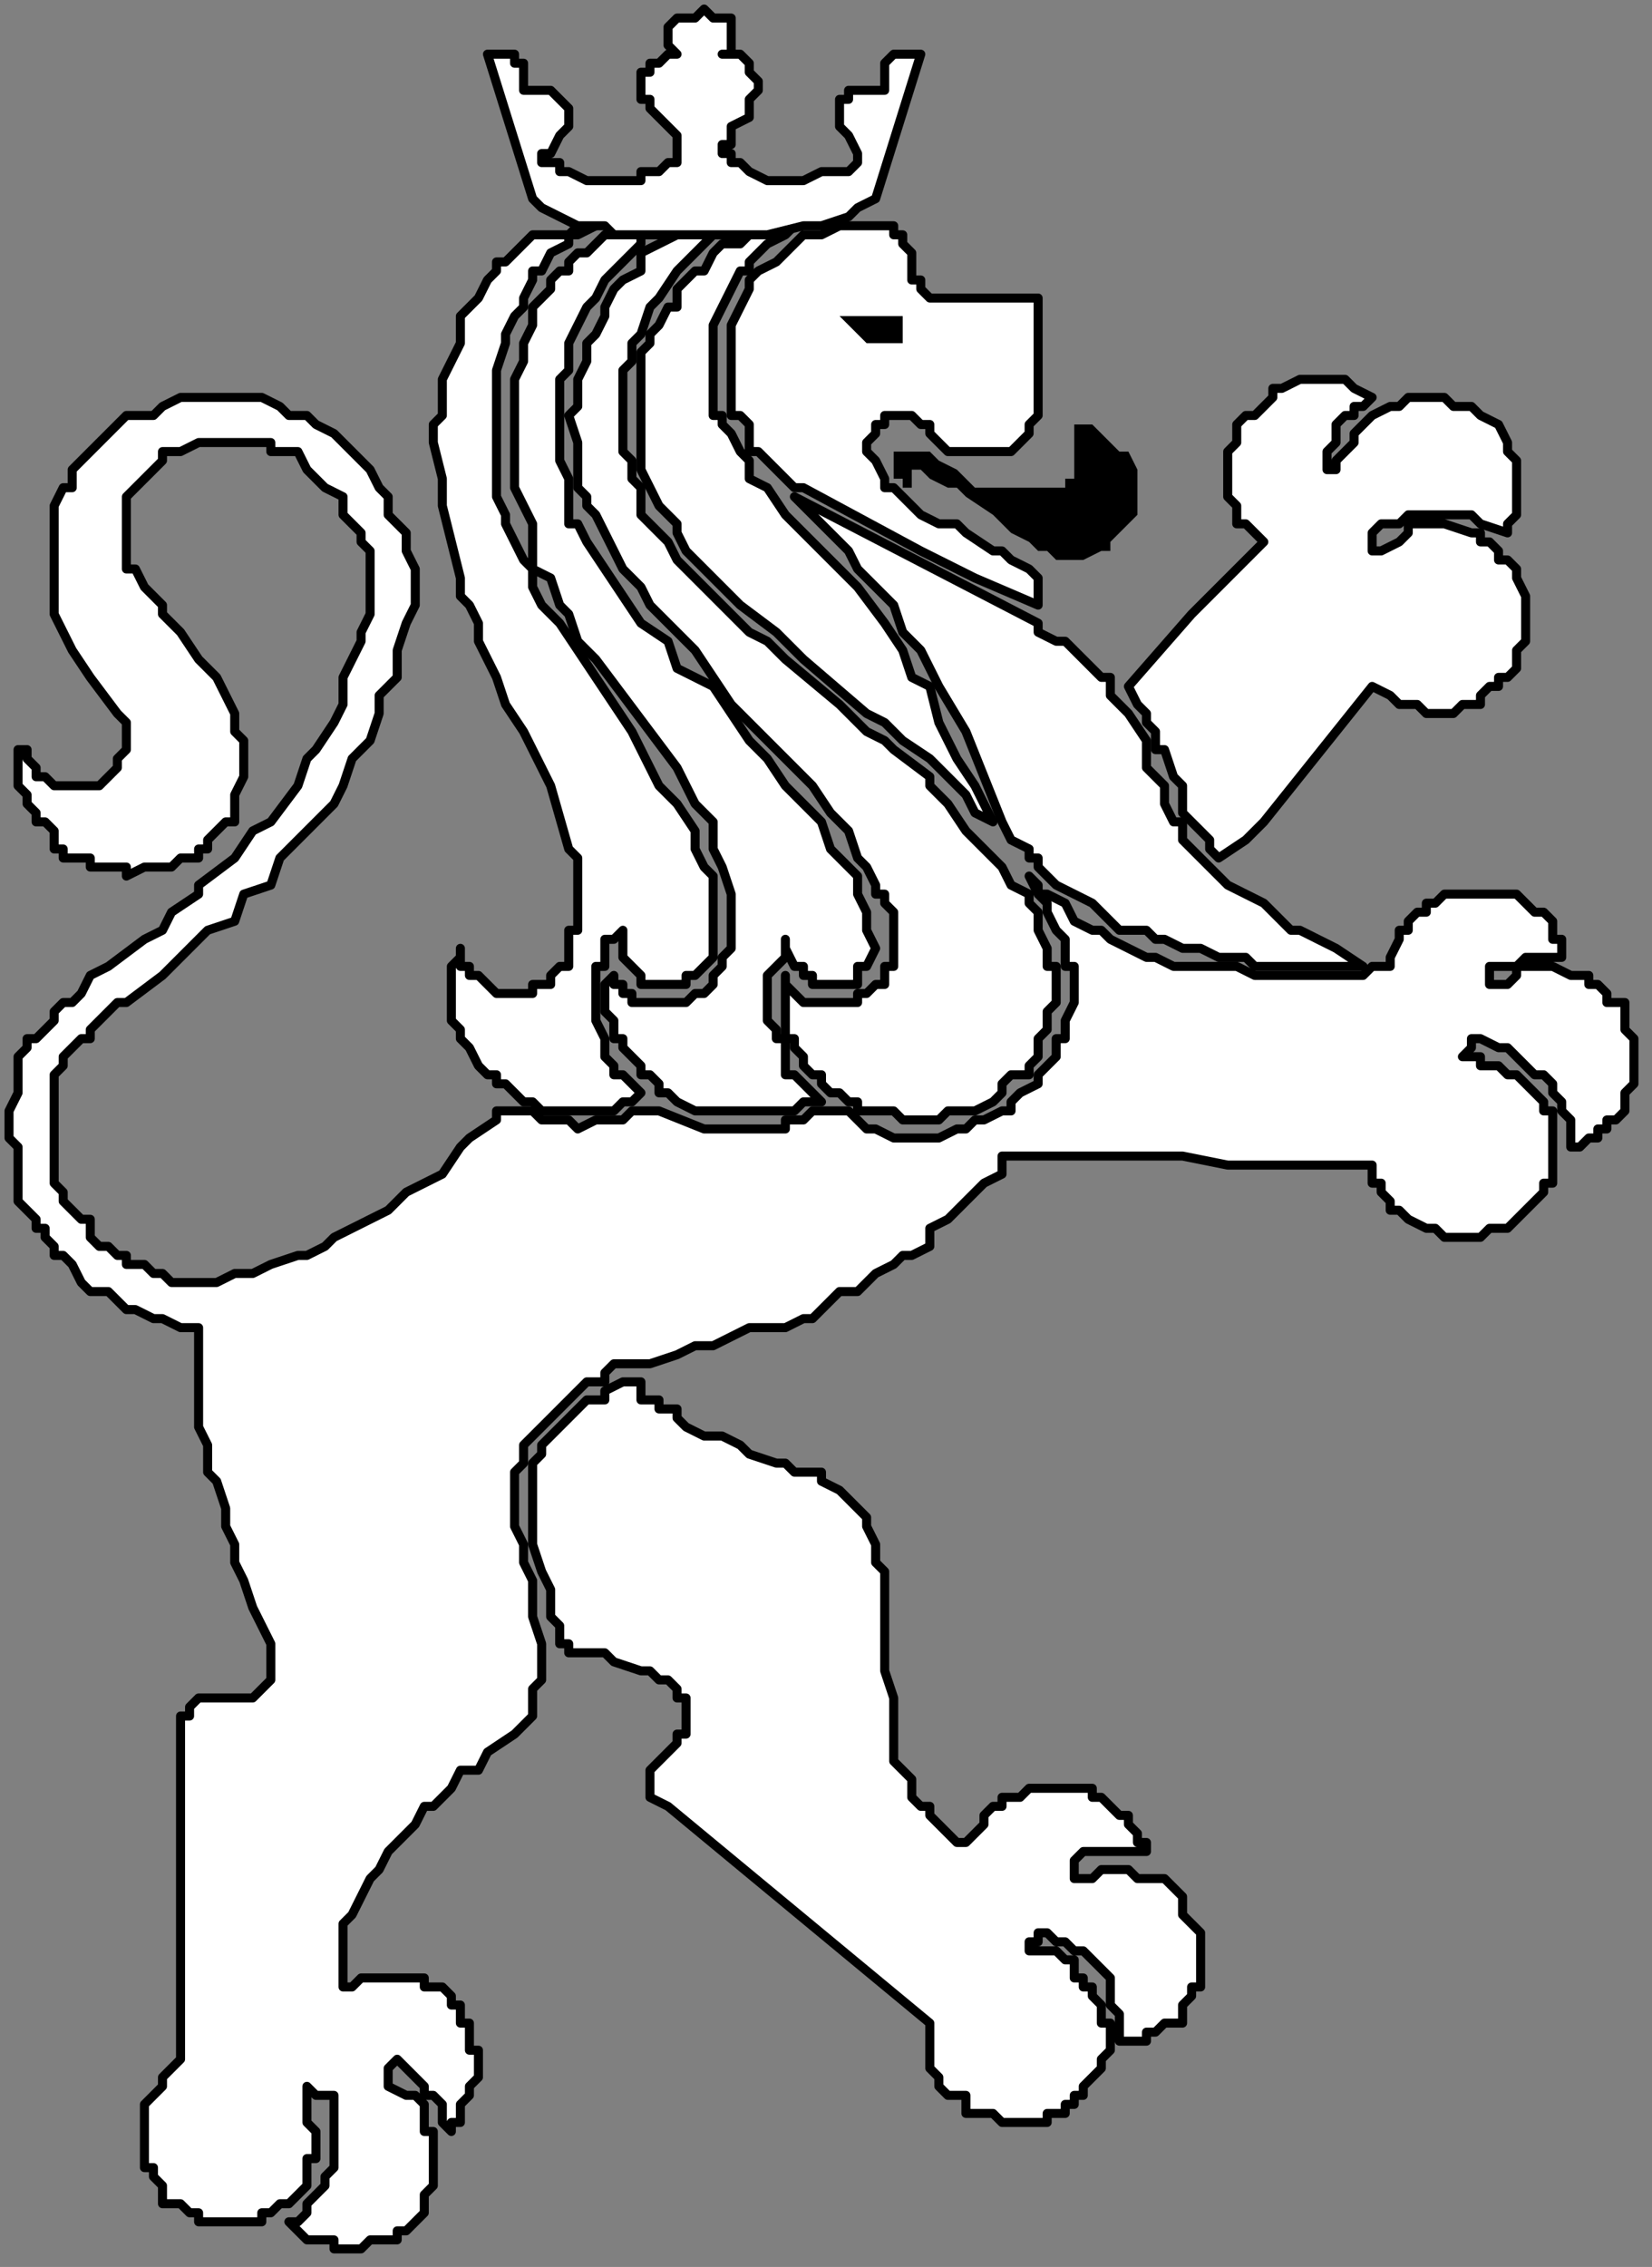 <?xml version="1.0" encoding="UTF-8" standalone="no"?>
<svg
   xmlns:dc="http://purl.org/dc/elements/1.1/"
   xmlns:cc="http://creativecommons.org/ns#"
   xmlns:rdf="http://www.w3.org/1999/02/22-rdf-syntax-ns#"
   xmlns:svg="http://www.w3.org/2000/svg"
   xmlns="http://www.w3.org/2000/svg"
   xmlns:sodipodi="http://sodipodi.sourceforge.net/DTD/sodipodi-0.dtd"
   xmlns:inkscape="http://www.inkscape.org/namespaces/inkscape"
   version="1.0"
   width="48.419mm"
   height="66.41mm"
   id="svg49"
   sodipodi:docname="CREST011.WMF">
  <rect width="100%" height="100%" fill="#808080" stroke="none"/>
  <sodipodi:namedview
     pagecolor="#ffffff"
     bordercolor="#666666"
     borderopacity="1"
     objecttolerance="10"
     gridtolerance="10"
     guidetolerance="10"
     inkscape:pageopacity="0"
     inkscape:pageshadow="2"
     inkscape:window-width="640"
     inkscape:window-height="480"
     id="namedview51" />
  <defs
     id="defs3">
    <pattern
       id="WMFhbasepattern"
       patternUnits="userSpaceOnUse"
       width="6"
       height="6"
       x="0"
       y="0" />
  </defs>
  <path
     style="fill:#ffffff;fill-rule:evenodd;fill-opacity:1;stroke:none;"
     d="  M 11,143   L 11,143   L 12,143   L 13,144   L 13,144   L 14,145   L 15,145   L 17,146   L 18,146   L 20,147   L 21,147   L 22,147   L 22,147   L 22,149   L 22,151   L 22,153   L 22,155   L 22,158   L 23,160   L 23,163   L 24,164   L 25,167   L 25,169   L 26,171   L 26,173   L 27,175   L 28,178   L 30,182   L 30,182   L 30,183   L 30,183   L 30,183   L 30,184   L 30,184   L 30,185   L 30,186   L 30,186   L 29,187   L 29,187   L 28,188   L 28,188   L 27,188   L 26,188   L 26,188   L 26,188   L 26,188   L 25,188   L 25,188   L 24,188   L 23,188   L 23,188   L 22,188   L 22,188   L 22,188   L 22,188   L 21,189   L 21,189   L 21,190   L 20,190   L 20,191   L 20,196   L 20,200   L 20,205   L 20,209   L 20,219   L 20,228   L 20,228   L 19,229   L 18,230   L 18,230   L 18,231   L 17,232   L 17,232   L 16,233   L 16,235   L 16,236   L 16,237   L 16,238   L 16,239   L 16,240   L 17,240   L 17,241   L 18,242   L 18,242   L 18,243   L 18,244   L 19,244   L 19,244   L 20,244   L 21,245   L 22,245   L 22,246   L 22,246   L 23,246   L 24,246   L 25,246   L 25,246   L 26,246   L 26,246   L 27,246   L 29,246   L 29,245   L 30,245   L 30,245   L 31,244   L 31,244   L 32,244   L 33,243   L 34,242   L 34,242   L 34,241   L 34,240   L 34,240   L 34,239   L 35,239   L 35,238   L 35,237   L 35,236   L 35,236   L 34,235   L 34,234   L 34,233   L 34,232   L 34,231   L 34,231   L 34,231   L 35,232   L 36,232   L 36,232   L 36,232   L 37,232   L 37,233   L 37,234   L 37,235   L 37,236   L 37,237   L 37,238   L 37,239   L 37,240   L 37,240   L 36,241   L 36,242   L 35,243   L 34,244   L 34,244   L 34,245   L 33,246   L 32,246   L 33,247   L 33,247   L 34,248   L 34,248   L 34,248   L 35,248   L 36,248   L 37,248   L 37,249   L 38,249   L 38,249   L 39,249   L 40,249   L 41,248   L 42,248   L 42,248   L 42,248   L 43,248   L 44,248   L 44,247   L 45,247   L 46,246   L 47,245   L 47,245   L 47,244   L 47,244   L 47,243   L 48,242   L 48,241   L 48,241   L 48,240   L 48,240   L 48,239   L 48,238   L 48,236   L 47,236   L 47,236   L 47,234   L 47,233   L 47,233   L 46,232   L 45,232   L 45,232   L 43,231   L 43,231   L 43,231   L 43,231   L 43,230   L 43,230   L 43,230   L 43,230   L 43,229   L 43,229   L 43,229   L 44,228   L 45,229   L 45,229   L 46,230   L 47,231   L 47,232   L 48,232   L 49,233   L 49,235   L 50,236   L 50,235   L 51,235   L 51,234   L 51,233   L 51,233   L 52,232   L 52,232   L 52,231   L 52,231   L 53,230   L 53,229   L 53,228   L 53,227   L 52,227   L 52,226   L 52,225   L 52,224   L 51,224   L 51,224   L 51,222   L 50,222   L 50,221   L 49,220   L 48,220   L 48,220   L 47,220   L 47,220   L 47,219   L 46,219   L 45,219   L 44,219   L 43,219   L 42,219   L 42,219   L 41,219   L 40,219   L 39,220   L 38,220   L 38,220   L 38,219   L 38,219   L 38,218   L 38,217   L 38,217   L 38,216   L 38,216   L 38,215   L 38,213   L 39,212   L 39,212   L 40,210   L 41,208   L 42,207   L 43,205   L 44,204   L 44,204   L 46,202   L 47,200   L 48,200   L 50,198   L 51,196   L 53,196   L 54,194   L 57,192   L 58,191   L 59,190   L 59,189   L 59,189   L 59,188   L 59,187   L 60,186   L 60,185   L 60,183   L 60,183   L 60,182   L 59,179   L 59,177   L 59,175   L 58,173   L 58,171   L 57,169   L 57,167   L 57,166   L 57,165   L 57,164   L 57,163   L 57,163   L 58,162   L 58,160   L 59,159   L 59,159   L 60,158   L 61,157   L 62,156   L 63,155   L 63,155   L 64,154   L 65,153   L 67,153   L 67,152   L 68,151   L 69,151   L 71,151   L 72,151   L 75,150   L 77,149   L 79,149   L 81,148   L 83,147   L 86,147   L 87,147   L 87,147   L 89,146   L 90,146   L 91,145   L 92,144   L 93,143   L 95,143   L 97,141   L 99,140   L 100,139   L 101,139   L 103,138   L 103,136   L 105,135   L 106,134   L 107,133   L 108,132   L 109,131   L 111,130   L 111,128   L 116,128   L 122,128   L 127,128   L 131,128   L 136,129   L 142,129   L 147,129   L 152,129   L 152,131   L 153,131   L 153,132   L 154,133   L 154,134   L 155,134   L 156,135   L 156,135   L 158,136   L 158,136   L 159,136   L 160,137   L 161,137   L 162,137   L 164,137   L 164,137   L 164,137   L 165,136   L 165,136   L 166,136   L 167,136   L 168,135   L 168,135   L 169,134   L 169,134   L 170,133   L 171,132   L 171,131   L 172,131   L 172,131   L 172,129   L 172,128   L 172,127   L 172,127   L 172,127   L 172,126   L 172,125   L 172,124   L 172,123   L 172,123   L 171,123   L 171,122   L 170,121   L 169,120   L 168,119   L 168,119   L 167,119   L 166,118   L 166,118   L 165,118   L 165,118   L 164,118   L 164,117   L 163,117   L 162,117   L 162,117   L 162,117   L 163,116   L 163,116   L 163,115   L 163,115   L 164,115   L 166,116   L 167,116   L 168,117   L 168,117   L 168,117   L 169,118   L 170,119   L 171,119   L 171,119   L 172,120   L 172,121   L 172,121   L 173,122   L 173,123   L 173,123   L 173,123   L 174,124   L 174,125   L 174,125   L 174,127   L 175,127   L 175,127   L 176,126   L 176,126   L 177,126   L 177,125   L 178,125   L 178,124   L 179,124   L 180,123   L 180,123   L 180,121   L 181,120   L 181,120   L 181,119   L 181,118   L 181,116   L 181,115   L 180,114   L 180,114   L 180,113   L 180,112   L 180,112   L 180,111   L 179,111   L 179,111   L 178,111   L 178,110   L 177,109   L 176,109   L 176,109   L 176,108   L 175,108   L 174,108   L 174,108   L 172,107   L 172,107   L 171,107   L 170,107   L 169,107   L 169,107   L 168,107   L 168,108   L 168,108   L 167,109   L 167,109   L 166,109   L 166,109   L 165,109   L 165,109   L 165,109   L 165,108   L 165,108   L 165,108   L 165,107   L 166,107   L 167,107   L 168,107   L 169,106   L 169,106   L 170,106   L 171,106   L 171,106   L 172,106   L 172,106   L 172,106   L 173,106   L 173,105   L 173,105   L 173,104   L 172,104   L 172,103   L 172,102   L 171,101   L 170,101   L 169,100   L 168,99   L 168,99   L 168,99   L 167,99   L 166,99   L 165,99   L 165,99   L 164,99   L 163,99   L 162,99   L 161,99   L 160,99   L 160,99   L 160,99   L 159,100   L 159,100   L 158,100   L 158,100   L 158,101   L 157,101   L 157,101   L 156,102   L 156,102   L 156,103   L 156,103   L 156,103   L 155,103   L 155,104   L 154,106   L 154,107   L 154,107   L 154,107   L 153,107   L 152,107   L 151,108   L 148,108   L 147,108   L 143,108   L 139,108   L 137,107   L 135,107   L 134,107   L 132,107   L 130,107   L 128,106   L 127,106   L 125,105   L 123,104   L 122,103   L 121,103   L 119,102   L 118,100   L 116,99   L 115,99   L 114,97   L 115,98   L 115,99   L 116,100   L 116,101   L 116,101   L 117,103   L 118,104   L 118,105   L 118,107   L 119,107   L 119,109   L 119,111   L 119,111   L 118,113   L 118,114   L 118,115   L 118,115   L 117,115   L 117,117   L 116,118   L 115,119   L 115,120   L 113,121   L 112,122   L 112,123   L 111,123   L 111,123   L 109,124   L 108,124   L 107,125   L 107,125   L 106,125   L 104,126   L 103,126   L 103,126   L 102,126   L 100,126   L 99,126   L 97,125   L 96,125   L 95,124   L 95,124   L 94,123   L 93,123   L 92,123   L 91,123   L 91,123   L 90,123   L 89,124   L 87,124   L 87,125   L 85,125   L 84,125   L 83,125   L 83,125   L 81,125   L 80,125   L 79,125   L 79,125   L 78,125   L 73,123   L 72,123   L 71,123   L 70,123   L 69,124   L 69,124   L 67,124   L 67,124   L 66,124   L 64,125   L 63,124   L 62,124   L 61,124   L 60,124   L 59,123   L 58,123   L 57,123   L 56,123   L 55,123   L 55,124   L 52,126   L 51,127   L 49,130   L 47,131   L 45,132   L 43,134   L 41,135   L 39,136   L 37,137   L 36,138   L 34,139   L 33,139   L 30,140   L 28,141   L 26,141   L 24,142   L 22,142   L 22,142   L 20,142   L 19,142   L 18,141   L 17,141   L 16,140   L 14,140   L 14,139   L 13,139   L 12,138   L 11,138   L 10,137   L 10,135   L 9,135   L 8,134   L 7,133   L 7,132   L 7,132   L 6,131   L 6,130   L 6,128   L 6,127   L 6,127   L 6,125   L 6,124   L 6,123   L 6,122   L 6,120   L 6,119   L 7,118   L 7,117   L 8,116   L 9,115   L 10,115   L 10,114   L 11,113   L 12,112   L 13,111   L 14,111   L 18,108   L 19,107   L 21,105   L 23,103   L 26,102   L 27,99   L 30,98   L 31,95   L 33,93   L 35,91   L 37,89   L 38,87   L 39,84   L 41,82   L 42,79   L 42,77   L 44,75   L 44,72   L 45,69   L 46,67   L 46,66   L 46,64   L 46,63   L 46,63   L 45,61   L 45,59   L 44,58   L 43,57   L 43,55   L 42,54   L 41,52   L 40,51   L 39,50   L 38,49   L 37,48   L 35,47   L 34,46   L 34,46   L 32,46   L 31,45   L 29,44   L 27,44   L 26,44   L 25,44   L 24,44   L 22,44   L 21,44   L 20,44   L 18,45   L 18,45   L 17,46   L 15,46   L 14,46   L 14,46   L 13,47   L 12,48   L 11,49   L 10,50   L 10,50   L 8,52   L 8,54   L 7,54   L 6,56   L 6,58   L 6,58   L 6,60   L 6,62   L 6,63   L 6,64   L 6,66   L 6,67   L 6,68   L 7,70   L 8,72   L 10,75   L 13,79   L 13,79   L 14,80   L 14,81   L 14,82   L 14,83   L 14,83   L 13,84   L 13,84   L 13,84   L 13,85   L 12,86   L 12,86   L 11,87   L 10,87   L 10,87   L 9,87   L 8,87   L 8,87   L 7,87   L 6,87   L 6,87   L 6,87   L 5,86   L 4,86   L 4,85   L 3,84   L 3,83   L 2,83   L 2,83   L 2,84   L 2,86   L 2,87   L 2,87   L 3,88   L 3,89   L 4,90   L 4,91   L 4,91   L 5,91   L 6,92   L 6,93   L 6,94   L 7,94   L 7,95   L 8,95   L 9,95   L 10,95   L 10,96   L 11,96   L 12,96   L 13,96   L 14,96   L 14,97   L 16,96   L 18,96   L 18,96   L 19,96   L 20,95   L 21,95   L 22,95   L 22,94   L 23,94   L 23,93   L 24,92   L 25,91   L 25,91   L 26,91   L 26,90   L 26,89   L 26,88   L 27,86   L 27,85   L 27,84   L 27,83   L 27,82   L 26,81   L 26,80   L 26,79   L 25,77   L 24,75   L 22,73   L 20,70   L 18,68   L 18,67   L 16,65   L 15,63   L 14,63   L 14,62   L 14,59   L 14,58   L 14,57   L 14,55   L 15,54   L 16,53   L 17,52   L 18,51   L 18,51   L 18,50   L 19,50   L 20,50   L 20,50   L 22,49   L 23,49   L 25,49   L 26,49   L 26,49   L 28,49   L 30,49   L 30,50   L 33,50   L 34,52   L 35,53   L 36,54   L 38,55   L 38,56   L 38,57   L 39,58   L 40,59   L 40,60   L 41,61   L 41,63   L 41,63   L 41,65   L 41,66   L 41,67   L 41,68   L 40,70   L 40,71   L 39,73   L 38,75   L 38,78   L 37,80   L 35,83   L 34,84   L 33,87   L 30,91   L 28,92   L 26,95   L 22,98   L 22,99   L 22,99   L 19,101   L 18,103   L 16,104   L 12,107   L 10,108   L 9,110   L 8,111   L 7,111   L 6,112   L 6,113   L 5,114   L 4,115   L 3,115   L 3,116   L 2,117   L 2,118   L 2,119   L 2,120   L 2,121   L 1,123   L 1,123   L 1,125   L 1,126   L 2,127   L 2,127   L 2,129   L 2,131   L 2,131   L 2,133   L 3,134   L 4,135   L 4,136   L 5,136   L 5,137   L 6,138   L 6,138   L 6,139   L 7,139   L 8,140   L 9,142   L 10,143   L 11,143  z "
     id="path5" />
  <path
     style="fill:none;stroke:#000000;stroke-width:1px;stroke-linecap:round;stroke-linejoin:round;stroke-miterlimit:4;stroke-dasharray:none;stroke-opacity:1;"
     d="  M 11,143   L 12,143   L 13,144   L 14,145   L 15,145   L 17,146   L 18,146   L 20,147   L 21,147   L 22,147   L 22,147   L 22,149   L 22,151   L 22,153   L 22,155   L 22,158   L 23,160   L 23,163   L 24,164   L 25,167   L 25,169   L 26,171   L 26,173   L 27,175   L 28,178   L 30,182   L 30,183   L 30,183   L 30,184   L 30,185   L 30,186   L 29,187   L 28,188   L 27,188   L 26,188   L 26,188   L 25,188   L 24,188   L 23,188   L 22,188   L 22,188   L 21,189   L 21,190   L 20,190   L 20,191   L 20,196   L 20,200   L 20,205   L 20,209   L 20,219   L 20,228   L 19,229   L 18,230   L 18,231   L 17,232   L 17,232   L 16,233   L 16,235   L 16,236   L 16,237   L 16,238   L 16,239   L 16,240   L 17,240   L 17,241   L 18,242   L 18,243   L 18,244   L 19,244   L 19,244   L 20,244   L 21,245   L 22,245   L 22,246   L 22,246   L 23,246   L 24,246   L 25,246   L 26,246   L 26,246   L 27,246   L 29,246   L 29,245   L 30,245   L 30,245   L 31,244   L 32,244   L 33,243   L 34,242   L 34,241   L 34,240   L 34,240   L 34,239   L 35,239   L 35,238   L 35,237   L 35,236   L 35,236   L 34,235   L 34,234   L 34,233   L 34,232   L 34,231   L 34,231   L 35,232   L 36,232   L 36,232   L 37,232   L 37,233   L 37,234   L 37,235   L 37,236   L 37,237   L 37,238   L 37,239   L 37,240   L 37,240   L 36,241   L 36,242   L 35,243   L 34,244   L 34,244   L 34,245   L 33,246   L 32,246   L 33,247   L 34,248   L 34,248   L 34,248   L 35,248   L 36,248   L 37,248   L 37,249   L 38,249   L 38,249   L 39,249   L 40,249   L 41,248   L 42,248   L 42,248   L 43,248   L 44,248   L 44,247   L 45,247   L 46,246   L 47,245   L 47,244   L 47,244   L 47,243   L 48,242   L 48,241   L 48,240   L 48,240   L 48,239   L 48,238   L 48,236   L 47,236   L 47,234   L 47,233   L 46,232   L 45,232   L 43,231   L 43,230   L 43,229   L 44,228   L 45,229   L 46,230   L 47,231   L 47,232   L 48,232   L 49,233   L 49,235   L 50,236   L 50,235   L 51,235   L 51,234   L 51,233   L 52,232   L 52,232   L 52,231   L 53,230   L 53,229   L 53,228   L 53,227   L 52,227   L 52,226   L 52,225   L 52,224   L 51,224   L 51,222   L 50,222   L 50,221   L 49,220   L 48,220   L 48,220   L 47,220   L 47,220   L 47,219   L 46,219   L 45,219   L 44,219   L 43,219   L 42,219   L 42,219   L 41,219   L 40,219   L 39,220   L 38,220   L 38,220   L 38,219   L 38,218   L 38,217   L 38,216   L 38,216   L 38,215   L 38,213   L 39,212   L 39,212   L 40,210   L 41,208   L 42,207   L 43,205   L 44,204   L 44,204   L 46,202   L 47,200   L 48,200   L 50,198   L 51,196   L 53,196   L 54,194   L 57,192   L 58,191   L 59,190   L 59,189   L 59,188   L 59,187   L 60,186   L 60,185   L 60,183   L 60,183   L 60,182   L 59,179   L 59,177   L 59,175   L 58,173   L 58,171   L 57,169   L 57,167   L 57,166   L 57,165   L 57,164   L 57,163   L 57,163   L 58,162   L 58,160   L 59,159   L 59,159   L 60,158   L 61,157   L 62,156   L 63,155   L 63,155   L 64,154   L 65,153   L 67,153   L 67,152   L 68,151   L 69,151   L 71,151   L 72,151   L 75,150   L 77,149   L 79,149   L 81,148   L 83,147   L 86,147   L 87,147   L 87,147   L 89,146   L 90,146   L 91,145   L 92,144   L 93,143   L 95,143   L 97,141   L 99,140   L 100,139   L 101,139   L 103,138   L 103,136   L 105,135   L 106,134   L 107,133   L 108,132   L 109,131   L 111,130   L 111,128   L 116,128   L 122,128   L 127,128   L 131,128   L 136,129   L 142,129   L 147,129   L 152,129   L 152,131   L 153,131   L 153,132   L 154,133   L 154,134   L 155,134   L 156,135   L 156,135   L 158,136   L 159,136   L 160,137   L 161,137   L 162,137   L 164,137   L 164,137   L 165,136   L 166,136   L 167,136   L 168,135   L 168,135   L 169,134   L 170,133   L 171,132   L 171,131   L 172,131   L 172,129   L 172,128   L 172,127   L 172,127   L 172,126   L 172,125   L 172,124   L 172,123   L 171,123   L 171,122   L 170,121   L 169,120   L 168,119   L 168,119   L 167,119   L 166,118   L 165,118   L 164,118   L 164,117   L 163,117   L 162,117   L 163,116   L 163,115   L 164,115   L 166,116   L 167,116   L 168,117   L 168,117   L 169,118   L 170,119   L 171,119   L 171,119   L 172,120   L 172,121   L 173,122   L 173,123   L 173,123   L 174,124   L 174,125   L 174,127   L 175,127   L 176,126   L 176,126   L 177,126   L 177,125   L 178,125   L 178,124   L 179,124   L 180,123   L 180,123   L 180,121   L 181,120   L 181,119   L 181,118   L 181,116   L 181,115   L 180,114   L 180,113   L 180,112   L 180,112   L 180,111   L 179,111   L 179,111   L 178,111   L 178,110   L 177,109   L 176,109   L 176,108   L 175,108   L 174,108   L 172,107   L 172,107   L 171,107   L 170,107   L 169,107   L 168,107   L 168,108   L 168,108   L 167,109   L 166,109   L 165,109   L 165,108   L 165,107   L 166,107   L 167,107   L 168,107   L 169,106   L 170,106   L 171,106   L 172,106   L 172,106   L 173,106   L 173,105   L 173,104   L 172,104   L 172,103   L 172,102   L 171,101   L 170,101   L 169,100   L 168,99   L 168,99   L 167,99   L 166,99   L 165,99   L 164,99   L 163,99   L 162,99   L 161,99   L 160,99   L 160,99   L 159,100   L 158,100   L 158,101   L 157,101   L 156,102   L 156,103   L 156,103   L 155,103   L 155,104   L 154,106   L 154,107   L 154,107   L 153,107   L 152,107   L 151,108   L 148,108   L 147,108   L 143,108   L 139,108   L 137,107   L 135,107   L 134,107   L 132,107   L 130,107   L 128,106   L 127,106   L 125,105   L 123,104   L 122,103   L 121,103   L 119,102   L 118,100   L 116,99   L 115,99   L 114,97   L 115,98   L 115,99   L 116,100   L 116,101   L 117,103   L 118,104   L 118,105   L 118,107   L 119,107   L 119,109   L 119,111   L 119,111   L 118,113   L 118,114   L 118,115   L 117,115   L 117,117   L 116,118   L 115,119   L 115,120   L 113,121   L 112,122   L 112,123   L 111,123   L 111,123   L 109,124   L 108,124   L 107,125   L 107,125   L 106,125   L 104,126   L 103,126   L 103,126   L 102,126   L 100,126   L 99,126   L 97,125   L 96,125   L 95,124   L 95,124   L 94,123   L 93,123   L 92,123   L 91,123   L 91,123   L 90,123   L 89,124   L 87,124   L 87,125   L 85,125   L 84,125   L 83,125   L 83,125   L 81,125   L 80,125   L 79,125   L 79,125   L 78,125   L 73,123   L 72,123   L 71,123   L 70,123   L 69,124   L 67,124   L 67,124   L 66,124   L 64,125   L 63,124   L 62,124   L 61,124   L 60,124   L 59,123   L 58,123   L 57,123   L 56,123   L 55,123   L 55,124   L 52,126   L 51,127   L 49,130   L 47,131   L 45,132   L 43,134   L 41,135   L 39,136   L 37,137   L 36,138   L 34,139   L 33,139   L 30,140   L 28,141   L 26,141   L 24,142   L 22,142   L 22,142   L 20,142   L 19,142   L 18,141   L 17,141   L 16,140   L 14,140   L 14,139   L 13,139   L 12,138   L 11,138   L 10,137   L 10,135   L 9,135   L 8,134   L 7,133   L 7,132   L 6,131   L 6,130   L 6,128   L 6,127   L 6,127   L 6,125   L 6,124   L 6,123   L 6,122   L 6,120   L 6,119   L 7,118   L 7,117   L 8,116   L 9,115   L 10,115   L 10,114   L 11,113   L 12,112   L 13,111   L 14,111   L 18,108   L 19,107   L 21,105   L 23,103   L 26,102   L 27,99   L 30,98   L 31,95   L 33,93   L 35,91   L 37,89   L 38,87   L 39,84   L 41,82   L 42,79   L 42,77   L 44,75   L 44,72   L 45,69   L 46,67   L 46,66   L 46,64   L 46,63   L 46,63   L 45,61   L 45,59   L 44,58   L 43,57   L 43,55   L 42,54   L 41,52   L 40,51   L 39,50   L 38,49   L 37,48   L 35,47   L 34,46   L 34,46   L 32,46   L 31,45   L 29,44   L 27,44   L 26,44   L 25,44   L 24,44   L 22,44   L 21,44   L 20,44   L 18,45   L 18,45   L 17,46   L 15,46   L 14,46   L 14,46   L 13,47   L 12,48   L 11,49   L 10,50   L 10,50   L 8,52   L 8,54   L 7,54   L 6,56   L 6,58   L 6,58   L 6,60   L 6,62   L 6,63   L 6,64   L 6,66   L 6,67   L 6,68   L 7,70   L 8,72   L 10,75   L 13,79   L 14,80   L 14,81   L 14,82   L 14,83   L 14,83   L 13,84   L 13,85   L 12,86   L 11,87   L 10,87   L 9,87   L 8,87   L 7,87   L 6,87   L 6,87   L 5,86   L 4,86   L 4,85   L 3,84   L 3,83   L 2,83   L 2,83   L 2,84   L 2,86   L 2,87   L 2,87   L 3,88   L 3,89   L 4,90   L 4,91   L 5,91   L 6,92   L 6,93   L 6,94   L 7,94   L 7,95   L 8,95   L 9,95   L 10,95   L 10,96   L 11,96   L 12,96   L 13,96   L 14,96   L 14,97   L 16,96   L 18,96   L 18,96   L 19,96   L 20,95   L 21,95   L 22,95   L 22,94   L 23,94   L 23,93   L 24,92   L 25,91   L 26,91   L 26,90   L 26,89   L 26,88   L 27,86   L 27,85   L 27,84   L 27,83   L 27,82   L 26,81   L 26,80   L 26,79   L 25,77   L 24,75   L 22,73   L 20,70   L 18,68   L 18,67   L 16,65   L 15,63   L 14,63   L 14,62   L 14,59   L 14,58   L 14,57   L 14,55   L 15,54   L 16,53   L 17,52   L 18,51   L 18,50   L 19,50   L 20,50   L 22,49   L 23,49   L 25,49   L 26,49   L 26,49   L 28,49   L 30,49   L 30,50   L 33,50   L 34,52   L 35,53   L 36,54   L 38,55   L 38,56   L 38,57   L 39,58   L 40,59   L 40,60   L 41,61   L 41,63   L 41,63   L 41,65   L 41,66   L 41,67   L 41,68   L 40,70   L 40,71   L 39,73   L 38,75   L 38,78   L 37,80   L 35,83   L 34,84   L 33,87   L 30,91   L 28,92   L 26,95   L 22,98   L 22,99   L 22,99   L 19,101   L 18,103   L 16,104   L 12,107   L 10,108   L 9,110   L 8,111   L 7,111   L 6,112   L 6,113   L 5,114   L 4,115   L 3,115   L 3,116   L 2,117   L 2,118   L 2,119   L 2,120   L 2,121   L 1,123   L 1,123   L 1,125   L 1,126   L 2,127   L 2,127   L 2,129   L 2,131   L 2,131   L 2,133   L 3,134   L 4,135   L 4,136   L 5,136   L 5,137   L 6,138   L 6,139   L 7,139   L 8,140   L 9,142   L 10,143   L 11,143  "
     id="path7" />
  <path
     style="fill:#ffffff;fill-rule:evenodd;fill-opacity:1;stroke:none;"
     d="  M 63,94   L 63,94   L 64,95   L 64,96   L 64,98   L 64,99   L 64,99   L 64,100   L 64,102   L 64,103   L 63,103   L 63,104   L 63,105   L 63,106   L 63,107   L 62,107   L 61,108   L 61,109   L 60,109   L 59,109   L 59,110   L 59,110   L 58,110   L 57,110   L 56,110   L 56,110   L 55,110   L 55,110   L 55,110   L 54,109   L 54,109   L 53,108   L 52,108   L 52,107   L 51,107   L 51,107   L 51,106   L 51,106   L 51,105   L 51,105   L 51,105   L 51,106   L 51,106   L 50,107   L 50,107   L 50,107   L 50,107   L 50,108   L 50,109   L 50,110   L 50,111   L 50,111   L 50,113   L 51,114   L 51,115   L 51,115   L 52,116   L 53,118   L 54,119   L 55,119   L 55,119   L 55,120   L 56,120   L 57,121   L 58,122   L 59,122   L 59,122   L 59,122   L 60,123   L 61,123   L 62,123   L 63,123   L 64,123   L 64,123   L 66,123   L 67,123   L 68,123   L 69,122   L 70,122   L 71,121   L 71,121   L 70,120   L 69,119   L 68,119   L 68,118   L 67,117   L 67,116   L 67,115   L 67,115   L 66,113   L 66,112   L 66,111   L 66,111   L 66,110   L 66,108   L 66,107   L 66,107   L 67,107   L 67,106   L 67,105   L 67,105   L 67,104   L 68,104   L 69,103   L 69,103   L 69,104   L 69,104   L 69,104   L 69,105   L 69,105   L 69,106   L 69,106   L 70,107   L 70,107   L 70,107   L 71,108   L 71,108   L 71,108   L 71,109   L 71,109   L 72,109   L 73,109   L 74,109   L 74,109   L 75,109   L 75,109   L 75,109   L 76,109   L 76,108   L 77,108   L 78,107   L 78,107   L 78,107   L 79,106   L 79,105   L 79,105   L 79,104   L 79,103   L 79,103   L 79,101   L 79,100   L 79,99   L 79,98   L 79,97   L 78,96   L 77,94   L 77,92   L 75,89   L 73,87   L 71,83   L 70,81   L 66,75   L 62,69   L 60,67   L 59,65   L 59,63   L 58,62   L 57,60   L 56,58   L 56,57   L 55,55   L 55,54   L 55,52   L 55,50   L 55,49   L 55,47   L 55,45   L 55,43   L 55,41   L 56,38   L 56,37   L 57,35   L 58,34   L 58,33   L 59,31   L 59,30   L 60,30   L 61,28   L 63,27   L 63,26   L 64,26   L 66,25   L 64,25   L 63,26   L 61,26   L 59,26   L 58,27   L 57,28   L 56,29   L 55,29   L 55,30   L 55,30   L 54,31   L 53,33   L 51,35   L 51,37   L 51,38   L 50,40   L 49,42   L 49,46   L 48,47   L 48,49   L 49,53   L 49,56   L 50,60   L 51,64   L 51,66   L 52,67   L 53,69   L 53,71   L 55,75   L 56,78   L 58,81   L 61,87   L 63,94  z "
     id="path9" />
  <path
     style="fill:none;stroke:#000000;stroke-width:1px;stroke-linecap:round;stroke-linejoin:round;stroke-miterlimit:4;stroke-dasharray:none;stroke-opacity:1;"
     d="  M 63,94   L 64,95   L 64,96   L 64,98   L 64,99   L 64,99   L 64,100   L 64,102   L 64,103   L 63,103   L 63,104   L 63,105   L 63,106   L 63,107   L 62,107   L 61,108   L 61,109   L 60,109   L 59,109   L 59,110   L 59,110   L 58,110   L 57,110   L 56,110   L 55,110   L 55,110   L 54,109   L 53,108   L 52,108   L 52,107   L 51,107   L 51,106   L 51,105   L 51,105   L 51,106   L 50,107   L 50,107   L 50,108   L 50,109   L 50,110   L 50,111   L 50,111   L 50,113   L 51,114   L 51,115   L 51,115   L 52,116   L 53,118   L 54,119   L 55,119   L 55,119   L 55,120   L 56,120   L 57,121   L 58,122   L 59,122   L 59,122   L 60,123   L 61,123   L 62,123   L 63,123   L 64,123   L 66,123   L 67,123   L 68,123   L 69,122   L 70,122   L 71,121   L 71,121   L 70,120   L 69,119   L 68,119   L 68,118   L 67,117   L 67,116   L 67,115   L 67,115   L 66,113   L 66,112   L 66,111   L 66,111   L 66,110   L 66,108   L 66,107   L 67,107   L 67,106   L 67,105   L 67,105   L 67,104   L 68,104   L 69,103   L 69,104   L 69,105   L 69,106   L 70,107   L 70,107   L 71,108   L 71,108   L 71,109   L 72,109   L 73,109   L 74,109   L 75,109   L 75,109   L 76,109   L 76,108   L 77,108   L 78,107   L 78,107   L 79,106   L 79,105   L 79,104   L 79,103   L 79,103   L 79,101   L 79,100   L 79,99   L 79,98   L 79,97   L 78,96   L 77,94   L 77,92   L 75,89   L 73,87   L 71,83   L 70,81   L 66,75   L 62,69   L 60,67   L 59,65   L 59,63   L 58,62   L 57,60   L 56,58   L 56,57   L 55,55   L 55,54   L 55,52   L 55,50   L 55,49   L 55,47   L 55,45   L 55,43   L 55,41   L 56,38   L 56,37   L 57,35   L 58,34   L 58,33   L 59,31   L 59,30   L 60,30   L 61,28   L 63,27   L 63,26   L 64,26   L 66,25   L 64,25   L 63,26   L 61,26   L 59,26   L 58,27   L 57,28   L 56,29   L 55,29   L 55,30   L 55,30   L 54,31   L 53,33   L 51,35   L 51,37   L 51,38   L 50,40   L 49,42   L 49,46   L 48,47   L 48,49   L 49,53   L 49,56   L 50,60   L 51,64   L 51,66   L 52,67   L 53,69   L 53,71   L 55,75   L 56,78   L 58,81   L 61,87   L 63,94  "
     id="path11" />
  <path
     style="fill:#ffffff;fill-rule:evenodd;fill-opacity:1;stroke:none;"
     d="  M 81,99   L 81,99   L 81,99   L 81,101   L 81,103   L 81,103   L 81,104   L 81,105   L 81,105   L 80,106   L 80,107   L 80,107   L 79,108   L 79,108   L 79,109   L 79,109   L 78,110   L 77,110   L 76,111   L 75,111   L 75,111   L 74,111   L 73,111   L 73,111   L 72,111   L 72,111   L 71,111   L 71,111   L 70,111   L 70,110   L 69,110   L 69,109   L 68,109   L 68,108   L 68,108   L 68,108   L 67,109   L 67,110   L 67,111   L 67,111   L 67,112   L 68,113   L 68,114   L 68,115   L 69,115   L 69,116   L 70,117   L 71,118   L 71,119   L 71,119   L 72,119   L 73,120   L 73,121   L 74,121   L 75,122   L 75,122   L 77,123   L 78,123   L 79,123   L 80,123   L 81,123   L 83,123   L 83,123   L 85,123   L 86,123   L 87,123   L 88,123   L 89,122   L 90,122   L 91,122   L 90,121   L 89,120   L 88,119   L 87,119   L 87,118   L 87,117   L 87,115   L 86,115   L 86,114   L 85,113   L 85,112   L 85,111   L 85,110   L 85,109   L 85,108   L 85,108   L 86,107   L 86,107   L 87,106   L 87,105   L 87,105   L 87,104   L 87,105   L 88,107   L 88,107   L 88,107   L 89,107   L 89,108   L 90,108   L 90,109   L 91,109   L 91,109   L 91,109   L 92,109   L 93,109   L 93,109   L 94,109   L 94,109   L 95,109   L 95,108   L 95,108   L 95,107   L 96,107   L 96,107   L 96,107   L 96,107   L 97,105   L 96,103   L 96,103   L 96,102   L 96,101   L 95,99   L 95,99   L 95,97   L 94,96   L 93,95   L 92,94   L 91,91   L 87,87   L 85,84   L 83,82   L 79,76   L 75,74   L 74,71   L 71,69   L 69,66   L 67,63   L 65,60   L 64,58   L 63,58   L 63,56   L 63,54   L 63,53   L 62,51   L 62,50   L 62,48   L 62,46   L 62,44   L 62,42   L 63,41   L 63,39   L 63,38   L 64,36   L 65,34   L 66,33   L 67,31   L 68,30   L 69,29   L 70,28   L 71,27   L 71,26   L 73,26   L 74,25   L 73,25   L 72,25   L 71,25   L 70,26   L 68,26   L 67,26   L 67,26   L 65,28   L 64,28   L 63,29   L 63,30   L 62,30   L 61,31   L 61,32   L 59,34   L 59,36   L 58,38   L 58,40   L 57,42   L 57,44   L 57,46   L 57,48   L 57,50   L 57,52   L 57,54   L 58,56   L 59,58   L 59,60   L 59,63   L 61,64   L 62,67   L 63,68   L 64,71   L 66,73   L 72,81   L 75,85   L 76,87   L 77,89   L 79,91   L 79,94   L 80,96   L 81,99  z "
     id="path13" />
  <path
     style="fill:none;stroke:#000000;stroke-width:1px;stroke-linecap:round;stroke-linejoin:round;stroke-miterlimit:4;stroke-dasharray:none;stroke-opacity:1;"
     d="  M 81,99   L 81,99   L 81,101   L 81,103   L 81,103   L 81,104   L 81,105   L 80,106   L 80,107   L 80,107   L 79,108   L 79,109   L 78,110   L 77,110   L 76,111   L 75,111   L 75,111   L 74,111   L 73,111   L 72,111   L 71,111   L 71,111   L 70,111   L 70,110   L 69,110   L 69,109   L 68,109   L 68,108   L 67,109   L 67,110   L 67,111   L 67,111   L 67,112   L 68,113   L 68,114   L 68,115   L 69,115   L 69,116   L 70,117   L 71,118   L 71,119   L 71,119   L 72,119   L 73,120   L 73,121   L 74,121   L 75,122   L 75,122   L 77,123   L 78,123   L 79,123   L 80,123   L 81,123   L 83,123   L 83,123   L 85,123   L 86,123   L 87,123   L 88,123   L 89,122   L 90,122   L 91,122   L 90,121   L 89,120   L 88,119   L 87,119   L 87,118   L 87,117   L 87,115   L 86,115   L 86,114   L 85,113   L 85,112   L 85,111   L 85,110   L 85,109   L 85,108   L 86,107   L 87,106   L 87,105   L 87,105   L 87,104   L 87,105   L 88,107   L 88,107   L 89,107   L 89,108   L 90,108   L 90,109   L 91,109   L 91,109   L 92,109   L 93,109   L 94,109   L 95,109   L 95,108   L 95,108   L 95,107   L 96,107   L 96,107   L 97,105   L 96,103   L 96,103   L 96,102   L 96,101   L 95,99   L 95,99   L 95,97   L 94,96   L 93,95   L 92,94   L 91,91   L 87,87   L 85,84   L 83,82   L 79,76   L 75,74   L 74,71   L 71,69   L 69,66   L 67,63   L 65,60   L 64,58   L 63,58   L 63,56   L 63,54   L 63,53   L 62,51   L 62,50   L 62,48   L 62,46   L 62,44   L 62,42   L 63,41   L 63,39   L 63,38   L 64,36   L 65,34   L 66,33   L 67,31   L 68,30   L 69,29   L 70,28   L 71,27   L 71,26   L 73,26   L 74,25   L 73,25   L 72,25   L 71,25   L 70,26   L 68,26   L 67,26   L 67,26   L 65,28   L 64,28   L 63,29   L 63,30   L 62,30   L 61,31   L 61,32   L 59,34   L 59,36   L 58,38   L 58,40   L 57,42   L 57,44   L 57,46   L 57,48   L 57,50   L 57,52   L 57,54   L 58,56   L 59,58   L 59,60   L 59,63   L 61,64   L 62,67   L 63,68   L 64,71   L 66,73   L 72,81   L 75,85   L 76,87   L 77,89   L 79,91   L 79,94   L 80,96   L 81,99  "
     id="path15" />
  <path
     style="fill:#ffffff;fill-rule:evenodd;fill-opacity:1;stroke:none;"
     d="  M 62,181   L 62,181   L 62,182   L 63,182   L 63,183   L 64,183   L 65,183   L 66,183   L 67,183   L 68,184   L 71,185   L 72,185   L 73,186   L 74,186   L 75,187   L 75,187   L 75,187   L 75,188   L 76,188   L 76,188   L 76,189   L 76,190   L 76,190   L 76,191   L 76,192   L 75,192   L 75,193   L 74,194   L 73,195   L 73,195   L 72,196   L 72,196   L 72,196   L 72,196   L 72,197   L 72,198   L 72,199   L 74,200   L 103,224   L 103,225   L 103,226   L 103,227   L 103,228   L 103,228   L 103,228   L 103,229   L 104,230   L 104,231   L 105,232   L 105,232   L 106,232   L 107,232   L 107,233   L 107,234   L 108,234   L 110,234   L 111,235   L 111,235   L 112,235   L 113,235   L 114,235   L 115,235   L 115,235   L 115,235   L 116,235   L 116,234   L 117,234   L 118,234   L 118,233   L 119,233   L 119,232   L 119,232   L 120,232   L 120,231   L 121,230   L 121,230   L 122,229   L 122,228   L 122,228   L 122,228   L 123,227   L 123,225   L 123,224   L 122,224   L 122,223   L 122,222   L 122,222   L 121,221   L 121,220   L 121,220   L 120,220   L 120,219   L 119,219   L 119,218   L 119,217   L 118,217   L 117,216   L 116,216   L 115,216   L 115,216   L 114,216   L 114,216   L 114,215   L 115,215   L 115,215   L 115,214   L 115,214   L 116,214   L 117,215   L 118,215   L 119,216   L 120,216   L 120,216   L 121,217   L 122,218   L 122,218   L 123,219   L 123,220   L 123,220   L 123,220   L 123,222   L 124,223   L 124,224   L 124,224   L 124,224   L 124,225   L 124,226   L 125,226   L 126,226   L 127,226   L 127,225   L 127,225   L 128,225   L 129,224   L 129,224   L 130,224   L 131,224   L 131,223   L 131,223   L 131,222   L 132,221   L 132,220   L 132,220   L 133,220   L 133,219   L 133,217   L 133,216   L 133,216   L 133,215   L 133,215   L 133,214   L 132,213   L 131,212   L 131,211   L 131,210   L 130,209   L 129,208   L 128,208   L 127,208   L 127,208   L 126,208   L 125,207   L 125,207   L 124,207   L 123,207   L 123,207   L 123,207   L 123,207   L 123,207   L 122,207   L 122,207   L 121,208   L 120,208   L 120,208   L 119,208   L 119,208   L 119,208   L 119,207   L 119,207   L 119,207   L 119,206   L 119,206   L 120,205   L 121,205   L 123,205   L 123,205   L 124,205   L 124,205   L 125,205   L 126,205   L 126,205   L 127,205   L 127,204   L 126,204   L 126,203   L 125,202   L 125,201   L 124,201   L 123,200   L 123,200   L 122,199   L 121,199   L 121,198   L 120,198   L 119,198   L 119,198   L 118,198   L 117,198   L 115,198   L 115,198   L 114,198   L 113,199   L 111,199   L 111,200   L 111,200   L 110,200   L 109,201   L 109,202   L 108,203   L 107,204   L 107,204   L 107,204   L 106,204   L 105,203   L 105,203   L 104,202   L 103,201   L 103,201   L 103,200   L 102,200   L 101,199   L 101,197   L 100,196   L 100,196   L 99,195   L 99,194   L 99,192   L 99,192   L 99,190   L 99,188   L 98,185   L 98,183   L 98,181   L 98,179   L 98,177   L 98,175   L 98,174   L 97,173   L 97,171   L 97,171   L 96,169   L 96,168   L 95,167   L 95,167   L 95,167   L 94,166   L 93,165   L 93,165   L 91,164   L 91,163   L 89,163   L 88,163   L 87,162   L 86,162   L 83,161   L 82,160   L 80,159   L 79,159   L 78,159   L 76,158   L 75,157   L 75,156   L 74,156   L 73,156   L 73,155   L 72,155   L 71,155   L 71,154   L 71,153   L 71,153   L 69,153   L 67,154   L 67,155   L 66,155   L 65,155   L 64,156   L 63,157   L 63,157   L 62,158   L 61,159   L 61,159   L 60,160   L 60,161   L 59,162   L 59,163   L 59,164   L 59,166   L 59,167   L 59,168   L 59,169   L 59,171   L 60,174   L 61,176   L 61,179   L 62,180   L 62,181  z "
     id="path17" />
  <path
     style="fill:none;stroke:#000000;stroke-width:1px;stroke-linecap:round;stroke-linejoin:round;stroke-miterlimit:4;stroke-dasharray:none;stroke-opacity:1;"
     d="  M 62,181   L 62,182   L 63,182   L 63,183   L 64,183   L 65,183   L 66,183   L 67,183   L 68,184   L 71,185   L 72,185   L 73,186   L 74,186   L 75,187   L 75,187   L 75,188   L 76,188   L 76,189   L 76,190   L 76,191   L 76,192   L 75,192   L 75,193   L 74,194   L 73,195   L 72,196   L 72,196   L 72,197   L 72,198   L 72,199   L 74,200   L 103,224   L 103,225   L 103,226   L 103,227   L 103,228   L 103,228   L 103,229   L 104,230   L 104,231   L 105,232   L 106,232   L 107,232   L 107,233   L 107,234   L 108,234   L 110,234   L 111,235   L 111,235   L 112,235   L 113,235   L 114,235   L 115,235   L 115,235   L 116,235   L 116,234   L 117,234   L 118,234   L 118,233   L 119,233   L 119,232   L 119,232   L 120,232   L 120,231   L 121,230   L 122,229   L 122,228   L 122,228   L 123,227   L 123,225   L 123,224   L 122,224   L 122,223   L 122,222   L 121,221   L 121,220   L 121,220   L 120,220   L 120,219   L 119,219   L 119,218   L 119,217   L 118,217   L 117,216   L 116,216   L 115,216   L 115,216   L 114,216   L 114,215   L 115,215   L 115,214   L 115,214   L 116,214   L 117,215   L 118,215   L 119,216   L 120,216   L 121,217   L 122,218   L 123,219   L 123,220   L 123,220   L 123,222   L 124,223   L 124,224   L 124,224   L 124,225   L 124,226   L 125,226   L 126,226   L 127,226   L 127,225   L 128,225   L 129,224   L 130,224   L 131,224   L 131,223   L 131,223   L 131,222   L 132,221   L 132,220   L 132,220   L 133,220   L 133,219   L 133,217   L 133,216   L 133,216   L 133,215   L 133,214   L 132,213   L 131,212   L 131,211   L 131,210   L 130,209   L 129,208   L 128,208   L 127,208   L 127,208   L 126,208   L 125,207   L 124,207   L 123,207   L 123,207   L 122,207   L 121,208   L 120,208   L 119,208   L 119,207   L 119,206   L 119,206   L 120,205   L 121,205   L 123,205   L 123,205   L 124,205   L 125,205   L 126,205   L 127,205   L 127,204   L 126,204   L 126,203   L 125,202   L 125,201   L 124,201   L 123,200   L 123,200   L 122,199   L 121,199   L 121,198   L 120,198   L 119,198   L 119,198   L 118,198   L 117,198   L 115,198   L 115,198   L 114,198   L 113,199   L 111,199   L 111,200   L 111,200   L 110,200   L 109,201   L 109,202   L 108,203   L 107,204   L 107,204   L 107,204   L 106,204   L 105,203   L 104,202   L 103,201   L 103,200   L 102,200   L 101,199   L 101,197   L 100,196   L 100,196   L 99,195   L 99,194   L 99,192   L 99,192   L 99,190   L 99,188   L 98,185   L 98,183   L 98,181   L 98,179   L 98,177   L 98,175   L 98,174   L 97,173   L 97,171   L 97,171   L 96,169   L 96,168   L 95,167   L 95,167   L 94,166   L 93,165   L 91,164   L 91,163   L 89,163   L 88,163   L 87,162   L 86,162   L 83,161   L 82,160   L 80,159   L 79,159   L 78,159   L 76,158   L 75,157   L 75,156   L 74,156   L 73,156   L 73,155   L 72,155   L 71,155   L 71,154   L 71,153   L 69,153   L 67,154   L 67,155   L 66,155   L 65,155   L 64,156   L 63,157   L 63,157   L 62,158   L 61,159   L 61,159   L 60,160   L 60,161   L 59,162   L 59,163   L 59,164   L 59,166   L 59,167   L 59,168   L 59,169   L 59,171   L 60,174   L 61,176   L 61,179   L 62,180   L 62,181  "
     id="path19" />
  <path
     style="fill:#ffffff;fill-rule:evenodd;fill-opacity:1;stroke:none;"
     d="  M 97,98   L 97,98   L 97,99   L 98,99   L 98,99   L 98,100   L 99,101   L 99,102   L 99,103   L 99,103   L 99,104   L 99,105   L 99,106   L 99,107   L 99,107   L 98,107   L 98,108   L 98,109   L 97,109   L 96,110   L 95,110   L 95,111   L 95,111   L 94,111   L 93,111   L 92,111   L 91,111   L 91,111   L 90,111   L 89,111   L 88,110   L 88,110   L 88,110   L 87,109   L 87,109   L 87,108   L 87,109   L 87,111   L 87,111   L 87,111   L 87,112   L 87,113   L 87,114   L 87,115   L 88,115   L 88,116   L 89,117   L 89,118   L 90,119   L 91,119   L 91,120   L 92,121   L 93,121   L 94,122   L 95,122   L 95,123   L 96,123   L 97,123   L 98,123   L 99,123   L 100,124   L 101,124   L 102,124   L 103,124   L 104,124   L 105,123   L 107,123   L 107,123   L 108,123   L 110,122   L 111,121   L 111,121   L 111,120   L 112,119   L 113,119   L 114,119   L 114,118   L 115,117   L 115,115   L 115,115   L 116,114   L 116,113   L 116,112   L 117,111   L 117,110   L 117,109   L 117,108   L 117,107   L 116,107   L 116,106   L 116,105   L 115,103   L 115,103   L 115,102   L 115,101   L 114,100   L 114,99   L 112,98   L 111,96   L 110,95   L 107,92   L 105,89   L 103,87   L 103,86   L 99,83   L 98,82   L 96,81   L 93,78   L 87,73   L 85,71   L 83,70   L 80,67   L 77,64   L 75,62   L 74,60   L 72,58   L 71,57   L 71,54   L 70,53   L 70,51   L 69,50   L 69,47   L 69,46   L 69,43   L 69,41   L 70,40   L 70,38   L 71,37   L 72,34   L 72,34   L 73,33   L 75,30   L 76,29   L 77,28   L 78,27   L 79,26   L 80,26   L 81,26   L 82,25   L 80,25   L 79,25   L 78,25   L 76,26   L 75,26   L 75,26   L 73,27   L 71,28   L 71,30   L 69,31   L 68,32   L 67,34   L 67,35   L 66,37   L 65,38   L 65,40   L 64,42   L 64,43   L 64,45   L 63,46   L 64,49   L 64,50   L 64,52   L 64,54   L 65,55   L 65,56   L 66,57   L 67,59   L 68,61   L 69,63   L 71,65   L 72,67   L 74,69   L 75,70   L 77,72   L 79,75   L 81,78   L 83,80   L 86,83   L 88,85   L 90,87   L 92,90   L 94,92   L 95,95   L 96,96   L 97,98  z "
     id="path21" />
  <path
     style="fill:none;stroke:#000000;stroke-width:1px;stroke-linecap:round;stroke-linejoin:round;stroke-miterlimit:4;stroke-dasharray:none;stroke-opacity:1;"
     d="  M 97,98   L 97,99   L 98,99   L 98,100   L 99,101   L 99,102   L 99,103   L 99,103   L 99,104   L 99,105   L 99,106   L 99,107   L 98,107   L 98,108   L 98,109   L 97,109   L 96,110   L 95,110   L 95,111   L 95,111   L 94,111   L 93,111   L 92,111   L 91,111   L 91,111   L 90,111   L 89,111   L 88,110   L 87,109   L 87,108   L 87,109   L 87,111   L 87,111   L 87,112   L 87,113   L 87,114   L 87,115   L 88,115   L 88,116   L 89,117   L 89,118   L 90,119   L 91,119   L 91,120   L 92,121   L 93,121   L 94,122   L 95,122   L 95,123   L 96,123   L 97,123   L 98,123   L 99,123   L 100,124   L 101,124   L 102,124   L 103,124   L 104,124   L 105,123   L 107,123   L 107,123   L 108,123   L 110,122   L 111,121   L 111,120   L 112,119   L 113,119   L 114,119   L 114,118   L 115,117   L 115,115   L 115,115   L 116,114   L 116,113   L 116,112   L 117,111   L 117,110   L 117,109   L 117,108   L 117,107   L 116,107   L 116,106   L 116,105   L 115,103   L 115,103   L 115,102   L 115,101   L 114,100   L 114,99   L 112,98   L 111,96   L 110,95   L 107,92   L 105,89   L 103,87   L 103,86   L 99,83   L 98,82   L 96,81   L 93,78   L 87,73   L 85,71   L 83,70   L 80,67   L 77,64   L 75,62   L 74,60   L 72,58   L 71,57   L 71,54   L 70,53   L 70,51   L 69,50   L 69,47   L 69,46   L 69,43   L 69,41   L 70,40   L 70,38   L 71,37   L 72,34   L 72,34   L 73,33   L 75,30   L 76,29   L 77,28   L 78,27   L 79,26   L 80,26   L 81,26   L 82,25   L 80,25   L 79,25   L 78,25   L 76,26   L 75,26   L 75,26   L 73,27   L 71,28   L 71,30   L 69,31   L 68,32   L 67,34   L 67,35   L 66,37   L 65,38   L 65,40   L 64,42   L 64,43   L 64,45   L 63,46   L 64,49   L 64,50   L 64,52   L 64,54   L 65,55   L 65,56   L 66,57   L 67,59   L 68,61   L 69,63   L 71,65   L 72,67   L 74,69   L 75,70   L 77,72   L 79,75   L 81,78   L 83,80   L 86,83   L 88,85   L 90,87   L 92,90   L 94,92   L 95,95   L 96,96   L 97,98  "
     id="path23" />
  <path
     style="fill:#ffffff;fill-rule:evenodd;fill-opacity:1;stroke:none;"
     d="  M 110,91   L 110,91   L 108,87   L 106,84   L 104,80   L 103,76   L 101,75   L 100,72   L 98,69   L 95,65   L 92,62   L 87,57   L 85,54   L 83,53   L 83,51   L 82,50   L 81,48   L 80,47   L 80,46   L 79,46   L 79,45   L 79,43   L 79,42   L 79,40   L 79,38   L 79,37   L 79,36   L 80,34   L 80,34   L 81,32   L 82,30   L 83,30   L 83,29   L 84,28   L 85,27   L 87,26   L 87,26   L 88,25   L 88,25   L 87,25   L 86,26   L 84,26   L 83,26   L 82,27   L 80,27   L 79,28   L 78,30   L 77,30   L 76,31   L 75,32   L 75,34   L 74,34   L 73,36   L 72,37   L 72,38   L 71,39   L 71,41   L 71,42   L 71,43   L 71,45   L 71,46   L 71,48   L 71,50   L 71,52   L 72,54   L 73,56   L 75,58   L 75,59   L 76,61   L 78,63   L 79,64   L 82,67   L 86,70   L 89,73   L 96,79   L 98,80   L 100,82   L 103,84   L 105,86   L 107,88   L 108,90   L 110,91  z "
     id="path25" />
  <path
     style="fill:none;stroke:#000000;stroke-width:1px;stroke-linecap:round;stroke-linejoin:round;stroke-miterlimit:4;stroke-dasharray:none;stroke-opacity:1;"
     d="  M 110,91   L 108,87   L 106,84   L 104,80   L 103,76   L 101,75   L 100,72   L 98,69   L 95,65   L 92,62   L 87,57   L 85,54   L 83,53   L 83,51   L 82,50   L 81,48   L 80,47   L 80,46   L 79,46   L 79,45   L 79,43   L 79,42   L 79,40   L 79,38   L 79,37   L 79,36   L 80,34   L 80,34   L 81,32   L 82,30   L 83,30   L 83,29   L 84,28   L 85,27   L 87,26   L 87,26   L 88,25   L 87,25   L 86,26   L 84,26   L 83,26   L 82,27   L 80,27   L 79,28   L 78,30   L 77,30   L 76,31   L 75,32   L 75,34   L 74,34   L 73,36   L 72,37   L 72,38   L 71,39   L 71,41   L 71,42   L 71,43   L 71,45   L 71,46   L 71,48   L 71,50   L 71,52   L 72,54   L 73,56   L 75,58   L 75,59   L 76,61   L 78,63   L 79,64   L 82,67   L 86,70   L 89,73   L 96,79   L 98,80   L 100,82   L 103,84   L 105,86   L 107,88   L 108,90   L 110,91  "
     id="path27" />
  <path
     style="fill:#ffffff;fill-rule:evenodd;fill-opacity:1;stroke:none;"
     d="  M 89,54   L 89,54   L 102,61   L 108,64   L 115,67   L 115,66   L 115,65   L 115,64   L 114,63   L 112,62   L 112,62   L 111,61   L 110,61   L 107,59   L 106,58   L 104,58   L 102,57   L 101,56   L 99,54   L 99,54   L 99,54   L 98,54   L 98,53   L 97,51   L 96,50   L 96,50   L 96,50   L 96,49   L 97,48   L 97,48   L 97,47   L 98,47   L 98,46   L 99,46   L 99,46   L 100,46   L 101,46   L 101,46   L 102,47   L 103,47   L 103,48   L 104,49   L 105,50   L 106,50   L 107,50   L 107,50   L 107,50   L 108,50   L 109,50   L 110,50   L 111,50   L 111,50   L 112,50   L 113,49   L 114,48   L 114,47   L 115,46   L 115,45   L 115,44   L 115,43   L 115,42   L 115,40   L 115,37   L 115,33   L 103,33   L 103,33   L 103,33   L 102,32   L 102,32   L 102,31   L 101,31   L 101,30   L 101,29   L 101,28   L 100,27   L 100,26   L 100,26   L 99,26   L 99,26   L 99,25   L 98,25   L 96,25   L 95,25   L 95,25   L 94,25   L 93,25   L 91,26   L 90,26   L 89,26   L 88,27   L 87,28   L 86,29   L 84,30   L 83,31   L 83,32   L 82,34   L 81,36   L 81,38   L 81,41   L 81,42   L 81,43   L 81,44   L 81,46   L 82,46   L 83,47   L 83,49   L 83,50   L 84,50   L 85,51   L 86,52   L 87,53   L 88,54   L 89,54  z "
     id="path29" />
  <path
     style="fill:none;stroke:#000000;stroke-width:1px;stroke-linecap:round;stroke-linejoin:round;stroke-miterlimit:4;stroke-dasharray:none;stroke-opacity:1;"
     d="  M 89,54   L 102,61   L 108,64   L 115,67   L 115,66   L 115,65   L 115,64   L 114,63   L 112,62   L 111,61   L 110,61   L 107,59   L 106,58   L 104,58   L 102,57   L 101,56   L 99,54   L 99,54   L 99,54   L 98,54   L 98,53   L 97,51   L 96,50   L 96,50   L 96,49   L 97,48   L 97,47   L 98,47   L 98,46   L 99,46   L 99,46   L 100,46   L 101,46   L 102,47   L 103,47   L 103,48   L 104,49   L 105,50   L 106,50   L 107,50   L 107,50   L 108,50   L 109,50   L 110,50   L 111,50   L 112,50   L 113,49   L 114,48   L 114,47   L 115,46   L 115,45   L 115,44   L 115,43   L 115,42   L 115,40   L 115,37   L 115,33   L 103,33   L 103,33   L 102,32   L 102,31   L 101,31   L 101,30   L 101,29   L 101,28   L 100,27   L 100,26   L 99,26   L 99,25   L 98,25   L 96,25   L 95,25   L 95,25   L 94,25   L 93,25   L 91,26   L 90,26   L 89,26   L 88,27   L 87,28   L 86,29   L 84,30   L 83,31   L 83,32   L 82,34   L 81,36   L 81,38   L 81,41   L 81,42   L 81,43   L 81,44   L 81,46   L 82,46   L 83,47   L 83,49   L 83,50   L 84,50   L 85,51   L 86,52   L 87,53   L 88,54   L 89,54  "
     id="path31" />
  <path
     style="fill:#ffffff;fill-rule:evenodd;fill-opacity:1;stroke:none;"
     d="  M 111,91   L 111,91   L 111,91   L 112,93   L 114,94   L 114,95   L 115,95   L 115,96   L 116,97   L 117,98   L 119,99   L 119,99   L 121,100   L 122,101   L 123,102   L 124,103   L 126,103   L 127,103   L 128,104   L 129,104   L 131,105   L 133,105   L 135,106   L 136,106   L 138,106   L 139,107   L 142,107   L 144,107   L 146,107   L 148,107   L 149,107   L 151,107   L 148,105   L 146,104   L 144,103   L 143,103   L 141,101   L 140,100   L 138,99   L 136,98   L 135,97   L 133,95   L 133,95   L 132,94   L 131,93   L 131,92   L 131,91   L 130,91   L 129,89   L 129,88   L 129,87   L 127,85   L 127,82   L 125,79   L 124,78   L 123,77   L 123,75   L 122,75   L 120,73   L 119,72   L 118,71   L 117,71   L 115,70   L 115,69   L 88,55   L 91,58   L 92,59   L 94,61   L 95,63   L 97,65   L 99,67   L 100,70   L 102,72   L 104,76   L 107,81   L 111,91  z "
     id="path33" />
  <path
     style="fill:none;stroke:#000000;stroke-width:1px;stroke-linecap:round;stroke-linejoin:round;stroke-miterlimit:4;stroke-dasharray:none;stroke-opacity:1;"
     d="  M 111,91   L 111,91   L 112,93   L 114,94   L 114,95   L 115,95   L 115,96   L 116,97   L 117,98   L 119,99   L 119,99   L 121,100   L 122,101   L 123,102   L 124,103   L 126,103   L 127,103   L 128,104   L 129,104   L 131,105   L 133,105   L 135,106   L 136,106   L 138,106   L 139,107   L 142,107   L 144,107   L 146,107   L 148,107   L 149,107   L 151,107   L 148,105   L 146,104   L 144,103   L 143,103   L 141,101   L 140,100   L 138,99   L 136,98   L 135,97   L 133,95   L 133,95   L 132,94   L 131,93   L 131,92   L 131,91   L 130,91   L 129,89   L 129,88   L 129,87   L 127,85   L 127,82   L 125,79   L 124,78   L 123,77   L 123,75   L 122,75   L 120,73   L 119,72   L 118,71   L 117,71   L 115,70   L 115,69   L 88,55   L 91,58   L 92,59   L 94,61   L 95,63   L 97,65   L 99,67   L 100,70   L 102,72   L 104,76   L 107,81   L 111,91  "
     id="path35" />
  <path
     style="fill:#000000;fill-rule:evenodd;fill-opacity:1;stroke:none;"
     d="  M 100,38   L 100,38   L 100,38   L 100,38   L 100,37   L 100,36   L 100,35   L 99,35   L 93,35   L 95,37   L 95,37   L 96,38   L 97,38   L 98,38   L 99,38   L 99,38   L 100,38  z "
     id="path37" />
  <path
     style="fill:#000000;fill-rule:evenodd;fill-opacity:1;stroke:none;"
     d="  M 101,54   L 101,54   L 101,54   L 101,53   L 101,53   L 101,52   L 102,52   L 102,52   L 102,52   L 103,53   L 105,54   L 106,54   L 107,55   L 110,57   L 112,59   L 114,60   L 115,61   L 116,61   L 117,62   L 118,62   L 118,62   L 119,62   L 120,62   L 122,61   L 123,61   L 123,60   L 124,59   L 125,58   L 125,58   L 126,57   L 126,56   L 126,54   L 126,54   L 126,53   L 126,52   L 125,50   L 124,50   L 123,49   L 123,49   L 122,48   L 122,48   L 121,47   L 120,47   L 119,47   L 119,48   L 119,50   L 119,50   L 119,50   L 119,51   L 119,51   L 119,52   L 119,52   L 119,53   L 118,53   L 118,54   L 116,54   L 115,54   L 115,54   L 114,54   L 111,54   L 110,54   L 108,54   L 106,52   L 104,51   L 103,50   L 102,50   L 101,50   L 100,50   L 100,50   L 99,50   L 99,51   L 99,51   L 99,52   L 99,53   L 99,53   L 100,53   L 100,54   L 100,54   L 101,54   L 101,54  z "
     id="path39" />
  <path
     style="fill:#ffffff;fill-rule:evenodd;fill-opacity:1;stroke:none;"
     d="  M 135,95   L 135,95   L 138,93   L 140,91   L 144,86   L 148,81   L 152,76   L 154,77   L 154,77   L 155,78   L 156,78   L 157,78   L 158,79   L 159,79   L 160,79   L 160,79   L 161,79   L 162,78   L 164,78   L 164,77   L 165,76   L 166,76   L 166,75   L 167,75   L 168,74   L 168,73   L 168,72   L 169,71   L 169,71   L 169,69   L 169,67   L 169,66   L 168,64   L 168,63   L 167,62   L 166,62   L 166,61   L 165,60   L 164,60   L 164,59   L 163,59   L 160,58   L 160,58   L 159,58   L 158,58   L 156,58   L 156,59   L 156,59   L 155,60   L 153,61   L 152,61   L 152,61   L 152,60   L 152,60   L 152,59   L 153,58   L 155,58   L 156,57   L 157,57   L 159,57   L 160,57   L 161,57   L 162,57   L 163,57   L 164,58   L 167,59   L 167,58   L 168,57   L 168,56   L 168,55   L 168,54   L 168,53   L 168,52   L 168,51   L 167,50   L 167,49   L 166,47   L 164,46   L 164,46   L 163,45   L 161,45   L 160,44   L 160,44   L 159,44   L 157,44   L 156,44   L 155,45   L 154,45   L 152,46   L 152,46   L 151,47   L 151,47   L 150,48   L 150,49   L 149,50   L 149,50   L 148,51   L 148,51   L 148,52   L 148,52   L 147,52   L 147,52   L 147,50   L 147,50   L 148,49   L 148,47   L 149,46   L 150,46   L 150,45   L 151,45   L 152,44   L 150,43   L 150,43   L 149,42   L 148,42   L 146,42   L 145,42   L 144,42   L 142,43   L 141,43   L 141,44   L 140,45   L 140,45   L 139,46   L 138,46   L 137,47   L 137,49   L 136,50   L 136,51   L 136,52   L 136,54   L 136,54   L 136,55   L 137,56   L 137,58   L 138,58   L 139,59   L 140,60   L 132,68   L 125,76   L 126,78   L 127,79   L 127,80   L 128,81   L 128,83   L 129,83   L 130,86   L 131,87   L 131,88   L 131,90   L 132,91   L 133,92   L 134,93   L 134,94   L 135,95   L 135,95   L 135,95  z "
     id="path41" />
  <path
     style="fill:none;stroke:#000000;stroke-width:1px;stroke-linecap:round;stroke-linejoin:round;stroke-miterlimit:4;stroke-dasharray:none;stroke-opacity:1;"
     d="  M 135,95   L 138,93   L 140,91   L 144,86   L 148,81   L 152,76   L 154,77   L 155,78   L 156,78   L 157,78   L 158,79   L 159,79   L 160,79   L 160,79   L 161,79   L 162,78   L 164,78   L 164,77   L 165,76   L 166,76   L 166,75   L 167,75   L 168,74   L 168,73   L 168,72   L 169,71   L 169,71   L 169,69   L 169,67   L 169,66   L 168,64   L 168,63   L 167,62   L 166,62   L 166,61   L 165,60   L 164,60   L 164,59   L 163,59   L 160,58   L 160,58   L 159,58   L 158,58   L 156,58   L 156,59   L 156,59   L 155,60   L 153,61   L 152,61   L 152,60   L 152,59   L 153,58   L 155,58   L 156,57   L 157,57   L 159,57   L 160,57   L 161,57   L 162,57   L 163,57   L 164,58   L 167,59   L 167,58   L 168,57   L 168,56   L 168,55   L 168,54   L 168,53   L 168,52   L 168,51   L 167,50   L 167,49   L 166,47   L 164,46   L 164,46   L 163,45   L 161,45   L 160,44   L 160,44   L 159,44   L 157,44   L 156,44   L 155,45   L 154,45   L 152,46   L 152,46   L 151,47   L 150,48   L 150,49   L 149,50   L 149,50   L 148,51   L 148,52   L 147,52   L 147,50   L 147,50   L 148,49   L 148,47   L 149,46   L 150,46   L 150,45   L 151,45   L 152,44   L 150,43   L 149,42   L 148,42   L 146,42   L 145,42   L 144,42   L 142,43   L 141,43   L 141,44   L 140,45   L 139,46   L 138,46   L 137,47   L 137,49   L 136,50   L 136,51   L 136,52   L 136,54   L 136,54   L 136,55   L 137,56   L 137,58   L 138,58   L 139,59   L 140,60   L 132,68   L 125,76   L 126,78   L 127,79   L 127,80   L 128,81   L 128,83   L 129,83   L 130,86   L 131,87   L 131,88   L 131,90   L 132,91   L 133,92   L 134,93   L 134,94   L 135,95   L 135,95  "
     id="path43" />
  <path
     style="fill:#ffffff;fill-rule:evenodd;fill-opacity:1;stroke:none;"
     d="  M 78,1   L 78,1   L 79,2   L 79,2   L 80,2   L 81,2   L 81,3   L 81,3   L 81,4   L 81,5   L 81,6   L 81,6   L 80,6   L 82,6   L 83,7   L 83,8   L 83,8   L 84,9   L 84,10   L 84,10   L 84,10   L 83,11   L 83,12   L 83,13   L 81,14   L 81,14   L 81,15   L 81,16   L 80,16   L 80,17   L 81,17   L 81,18   L 81,18   L 81,18   L 82,18   L 83,19   L 83,19   L 85,20   L 86,20   L 87,20   L 89,20   L 91,19   L 94,19   L 95,18   L 95,18   L 95,18   L 95,18   L 95,17   L 95,17   L 95,17   L 95,17   L 94,15   L 93,14   L 93,14   L 93,14   L 93,13   L 93,12   L 93,12   L 93,11   L 94,11   L 94,10   L 95,10   L 96,10   L 98,10   L 98,9   L 98,8   L 98,8   L 98,7   L 98,7   L 99,6   L 99,6   L 100,6   L 101,6   L 102,6   L 97,22   L 95,23   L 94,24   L 91,25   L 89,25   L 85,26   L 83,26   L 82,26   L 79,26   L 78,26   L 75,26   L 74,26   L 71,26   L 70,26   L 68,26   L 67,25   L 64,25   L 62,24   L 60,23   L 59,22   L 54,6   L 55,6   L 55,6   L 56,6   L 56,6   L 57,6   L 57,7   L 58,7   L 58,8   L 58,8   L 58,9   L 58,10   L 59,10   L 60,10   L 61,10   L 61,10   L 62,11   L 62,11   L 63,12   L 63,12   L 63,12   L 63,13   L 63,14   L 63,14   L 62,15   L 61,17   L 60,17   L 60,17   L 60,17   L 60,18   L 60,18   L 61,18   L 61,18   L 62,18   L 62,19   L 63,19   L 65,20   L 66,20   L 68,20   L 69,20   L 71,20   L 71,19   L 73,19   L 74,18   L 75,18   L 75,18   L 75,17   L 75,17   L 75,16   L 75,16   L 75,15   L 74,14   L 73,13   L 72,12   L 72,11   L 71,11   L 71,10   L 71,10   L 71,9   L 71,8   L 72,8   L 72,7   L 73,7   L 74,6   L 75,6   L 75,6   L 74,5   L 74,4   L 74,3   L 75,2   L 75,2   L 76,2   L 77,2   L 78,1  z "
     id="path45" />
  <path
     style="fill:none;stroke:#000000;stroke-width:1px;stroke-linecap:round;stroke-linejoin:round;stroke-miterlimit:4;stroke-dasharray:none;stroke-opacity:1;"
     d="  M 78,1   L 79,2   L 79,2   L 80,2   L 81,2   L 81,3   L 81,4   L 81,5   L 81,6   L 80,6   L 82,6   L 83,7   L 83,8   L 84,9   L 84,10   L 84,10   L 83,11   L 83,12   L 83,13   L 81,14   L 81,14   L 81,15   L 81,16   L 80,16   L 80,17   L 81,17   L 81,18   L 81,18   L 82,18   L 83,19   L 83,19   L 85,20   L 86,20   L 87,20   L 89,20   L 91,19   L 94,19   L 95,18   L 95,18   L 95,18   L 95,17   L 95,17   L 94,15   L 93,14   L 93,14   L 93,13   L 93,12   L 93,11   L 94,11   L 94,10   L 95,10   L 96,10   L 98,10   L 98,9   L 98,8   L 98,7   L 99,6   L 99,6   L 100,6   L 101,6   L 102,6   L 97,22   L 95,23   L 94,24   L 91,25   L 89,25   L 85,26   L 83,26   L 82,26   L 79,26   L 78,26   L 75,26   L 74,26   L 71,26   L 70,26   L 68,26   L 67,25   L 64,25   L 62,24   L 60,23   L 59,22   L 54,6   L 55,6   L 55,6   L 56,6   L 57,6   L 57,7   L 58,7   L 58,8   L 58,9   L 58,10   L 59,10   L 60,10   L 61,10   L 62,11   L 63,12   L 63,13   L 63,14   L 63,14   L 62,15   L 61,17   L 60,17   L 60,18   L 61,18   L 62,18   L 62,19   L 63,19   L 65,20   L 66,20   L 68,20   L 69,20   L 71,20   L 71,19   L 73,19   L 74,18   L 75,18   L 75,17   L 75,16   L 75,15   L 74,14   L 73,13   L 72,12   L 72,11   L 71,11   L 71,10   L 71,10   L 71,9   L 71,8   L 72,8   L 72,7   L 73,7   L 74,6   L 75,6   L 74,5   L 74,4   L 74,3   L 75,2   L 75,2   L 76,2   L 77,2   L 78,1  "
     id="path47" />
</svg>
